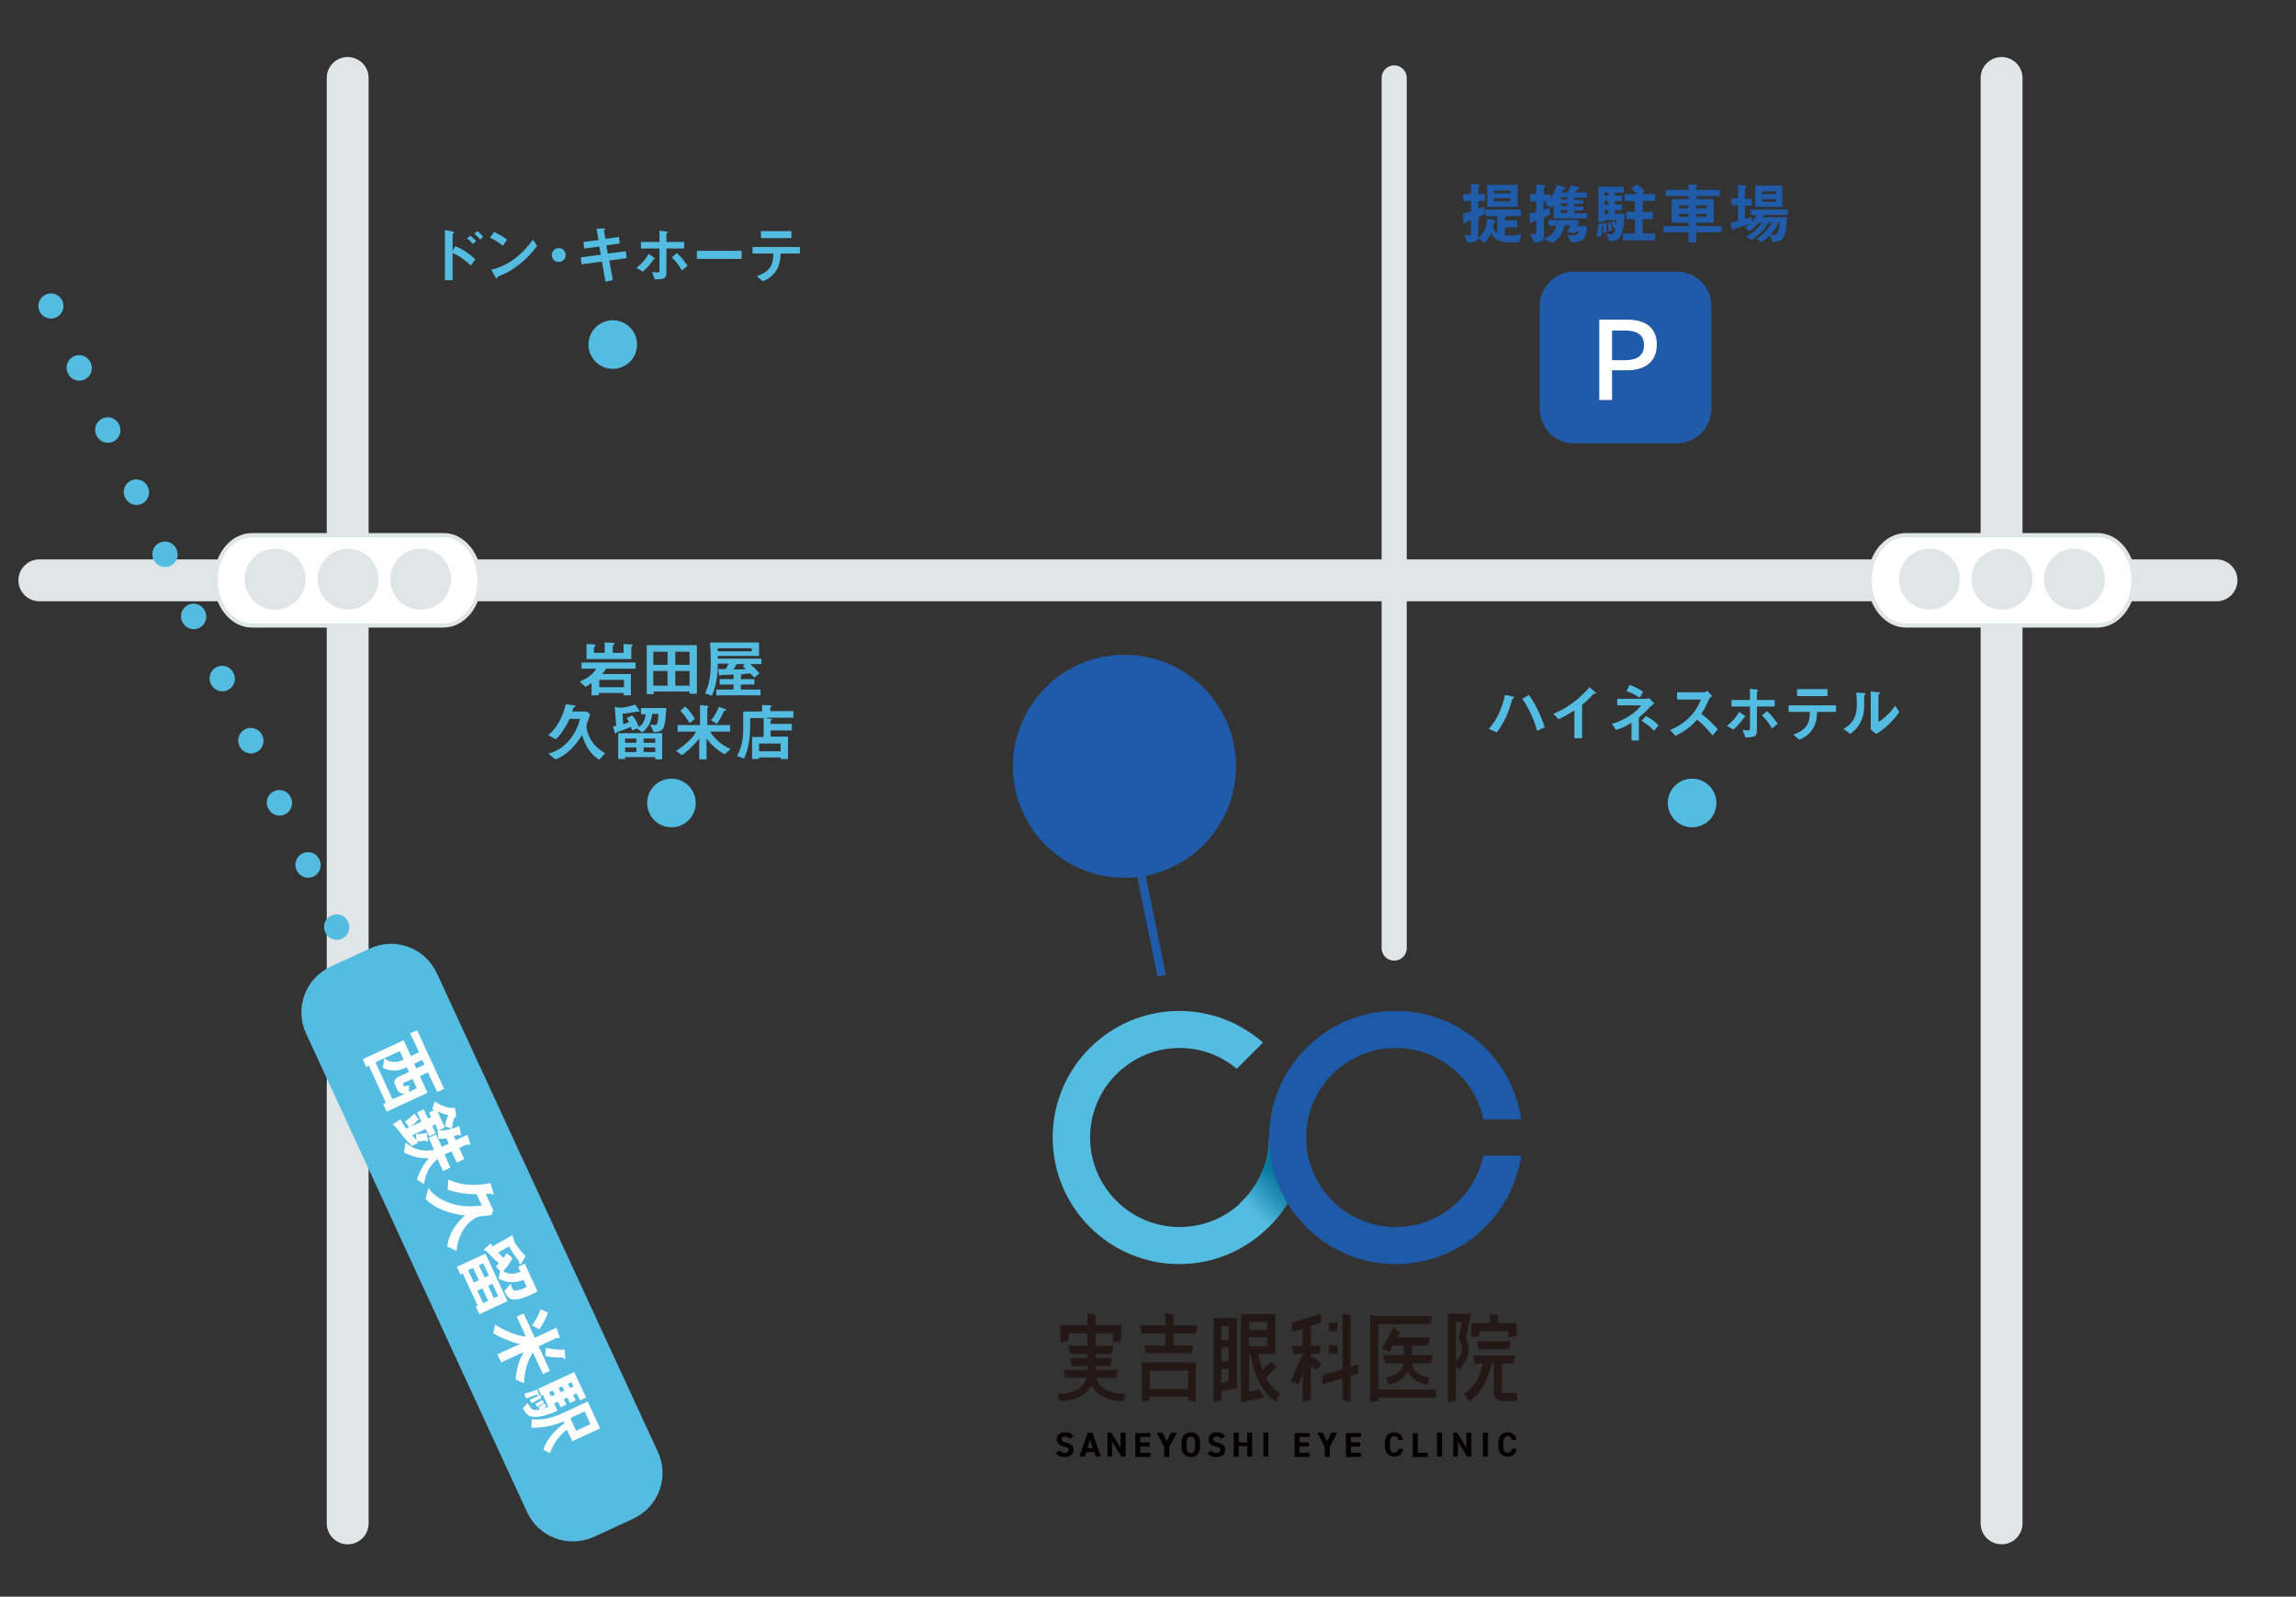 <?xml version="1.0" encoding="utf-8"?>
<!-- Generator: Adobe Illustrator 26.0.0, SVG Export Plug-In . SVG Version: 6.00 Build 0)  -->
<svg version="1.1" xmlns="http://www.w3.org/2000/svg" xmlns:xlink="http://www.w3.org/1999/xlink" x="0px" y="0px"
	 viewBox="0 0 595 413.8" style="enable-background:new 0 0 595 413.8;" xml:space="preserve">
<rect x="0" y="0" width="595" height="413.8" fill="#333333" stroke="none"/>
<style type="text/css">
	.st0{fill:none;stroke:#E0E6E8;stroke-width:10.85;stroke-linecap:round;stroke-miterlimit:10;}
	.st1{fill:none;stroke:#E0E6E8;stroke-width:6.51;stroke-linecap:round;stroke-miterlimit:10;}
	.st2{fill:#FFFFFF;stroke:#E0E6E8;stroke-width:1.085;stroke-miterlimit:10;}
	.st3{fill:#E0E6E8;}
	.st4{fill:none;stroke:#54BCE1;stroke-width:6.51;stroke-linecap:round;stroke-miterlimit:10;}
	.st5{fill:none;stroke:#54BCE1;stroke-width:6.51;stroke-linecap:round;stroke-miterlimit:10;stroke-dasharray:0.11,17.616;}
	.st6{fill:#54BCE1;}
	.st7{fill:#FFFFFF;}
	.st8{fill:#205BA9;}
	.st9{fill:#FFFFFF;stroke:#205BA9;stroke-width:1.085;stroke-miterlimit:10;}
	.st10{fill:#040000;}
	.st11{fill:#53BCE0;}
	.st12{fill:url(#SVGID_1_);}
	.st13{fill:#1E5AA8;}
	.st14{fill:#231815;}
	.st15{display:none;fill:#231815;}
</style>
<g id="レイヤー_3">
	<g>
		<line class="st0" x1="10.2" y1="150.4" x2="574.4" y2="150.4"/>
		<line class="st0" x1="518.7" y1="20.2" x2="518.7" y2="394.8"/>
		<line class="st0" x1="90.1" y1="20.2" x2="90.1" y2="394.8"/>
		<line class="st1" x1="361.3" y1="20.2" x2="361.3" y2="245.7"/>
		<g>
			<path class="st2" d="M552.9,150.4c0,6.5-4.2,11.7-9.4,11.7h-49.6c-5.2,0-9.4-5.3-9.4-11.7l0,0c0-6.5,4.2-11.7,9.4-11.7h49.6
				C548.7,138.6,552.9,143.9,552.9,150.4L552.9,150.4z"/>
			<circle class="st3" cx="500" cy="150.1" r="7.9"/>
			<circle class="st3" cx="518.8" cy="150.1" r="7.9"/>
			<circle class="st3" cx="537.6" cy="150.1" r="7.9"/>
		</g>
		<g>
			<path class="st2" d="M124.3,150.4c0,6.5-4.2,11.7-9.4,11.7H65.3c-5.2,0-9.4-5.3-9.4-11.7l0,0c0-6.5,4.2-11.7,9.4-11.7h49.6
				C120,138.6,124.3,143.9,124.3,150.4L124.3,150.4z"/>
			<circle class="st3" cx="71.3" cy="150.1" r="7.9"/>
			<circle class="st3" cx="90.2" cy="150.1" r="7.9"/>
			<circle class="st3" cx="109" cy="150.1" r="7.9"/>
		</g>
		<g>
			<g>
				<line class="st4" x1="13.2" y1="79.3" x2="13.2" y2="79.3"/>
				<line class="st5" x1="20.5" y1="95.3" x2="150.3" y2="377.2"/>
				<line class="st4" x1="154" y1="385.2" x2="154" y2="385.2"/>
			</g>
		</g>
		<path class="st6" d="M136.6,391.9L79.3,267.8c-3-6.5-0.2-14.2,6.4-17.3l10.2-4.7c6.5-3,14.2-0.2,17.3,6.4l57.3,124.1
			c3,6.5,0.2,14.2-6.4,17.3l-10.2,4.7C147.3,401.3,139.6,398.4,136.6,391.9z"/>
		<g>
			<path class="st7" d="M110.9,277.9l-2.1,1l2,4.3l-10.6,4.9l-0.9-2l0.7-0.3l-4.4-9.6l-0.7,0.3l-0.9-2l10.6-4.9l1.9,4.1l2.1-1
				l-2.3-4.9l1.8-0.8l7,15.2l-1.8,0.8L110.9,277.9z M105.1,283.4c-1.1,0.2-1.9-0.4-2.1-0.9l-0.7-1.5c-0.4-1,0.3-1.6,0.9-1.9l2.8-1.3
				l-0.6-1.2c-0.9,0.4-2,0.9-3.5,0.8c-1.2,0-2-0.3-2.7-0.7l0.4-2.4c0.6,0.4,1.2,0.8,2.2,0.9c1.2,0.1,2-0.2,2.8-0.6l-1-2.2l-6.3,2.9
				l4.4,9.6L105.1,283.4z M108,282l-1.1-2.4l-2.2,1c-0.2,0.1-0.3,0.3-0.2,0.6c0.2,0.4,0.4,0.4,1.5,0.1L106,283L108,282z M110,275.9
				l-0.6-1.2l-2.1,1l0.6,1.2L110,275.9z"/>
			<path class="st7" d="M110.3,295.6c-0.7,0.1-1.5,0.2-2.3,0.2c0.1,0.1,0.2,0.2,0.4,0.4l-1.7,0.8c-1.8-1.9-2.9-3.3-4.3-5.1
				c-0.1-0.1-0.1-0.1-0.2-0.1c-0.2-0.1-0.2-0.1-0.3-0.2c-0.1-0.2,0.2-0.4,0.3-0.5l1.6-1c0.4,0.9,1.1,1.9,1.5,2.4l3.9-1.8l-1.1-2.4
				l1.7-0.8l1.1,2.4l0.8-0.4l-0.5-1.2l1.3-0.6c-0.2-0.1-0.2-0.1-0.5-0.3l0.7-2c0.6,0.5,1.2,0.9,2.4,1.3c1.4,0.5,2.1,0.5,2.8,0.4
				l0.3,2.1c0,0.2,0,0.3-0.2,0.4c-0.1,0-0.2,0-0.2,0c-0.4,0.8-0.6,2-0.7,2.9l-1.8-0.6c0.2-1.2,0.5-2.2,0.9-2.9
				c-1.4-0.3-2-0.6-2.8-0.9l1.9,4.1l-1.8,0.8l-0.7-1.6l-0.8,0.4l0.9,1.9l-1.7,0.8l-0.9-1.9l-3.5,1.6c0.4,0.5,0.7,0.8,1.1,1.3
				l-0.1-1.6c0.8,0,1.6,0,2.8-0.3l0.3,1.8c0.1,0.3-0.1,0.4-0.1,0.4C110.6,295.9,110.5,295.8,110.3,295.6z M108,305.7
				c0.7-2,1.7-3.9,3.1-5.5c-1.5,0-3.5-0.1-6.4-1.5l0.4-2.6c2.2,2,4.9,2.4,7.4,1.9l-1.4-3.1l1.9-0.9l1.5,3.2c0.8-0.3,1-0.4,1.8-0.8
				l-0.6-1.4c-0.5,0.1-1.3,0.2-2.1,0.1l-0.2-2.2c1.2,0.1,2.7,0.2,5.6-1.1l0.4,1.9c0,0.1,0.1,0.5-0.1,0.6c-0.1,0-0.1,0-0.3-0.1
				c0,0-0.2-0.1-0.3-0.1c-0.6,0.2-0.9,0.3-1.1,0.4l0.5,1c0.8-0.4,2-0.9,3-1.4l0.7,2c0,0.1,0.1,0.5,0,0.6c-0.1,0-0.1,0-0.4-0.1
				c-0.2,0-0.2,0-0.6,0.1c-0.1,0-1.6,0.7-1.8,0.8l1.3,2.9l-1.9,0.9l-1.4-2.9c-0.4,0.2-1.5,0.6-1.8,0.8l1.5,3.4l-1.9,0.9l-1.4-3.1
				c-1.7,1.3-3.1,3.3-3.5,6.5L108,305.7z M104.9,290.7c0.7-0.5,1.5-1.1,2.5-2.1l1.1,1.5c-0.8,0.8-1.5,1.5-2.4,2.1L104.9,290.7z"/>
			<path class="st7" d="M115.9,323c0.1-0.7,0.3-2.2,1.4-4.2c1.2-2,2.5-3.2,3.2-3.8c-3.5-0.4-7.7-1.6-10.2-4.3l0.7-2.8
				c0.6,0.8,2.2,2.8,5.9,4c3.7,1.2,6.9,0.6,8,0.5l-1.4-2.9c-0.7,0-2.1,0-3.9-0.3c-2.1-0.3-3-0.7-3.6-0.9l0.2-2.6
				c3.4,1.6,7.2,1.7,10.9,0.9l0.7,2.4c0.1,0.4,0.1,0.5,0,0.6c-0.1,0-0.2,0-0.2,0c-0.1,0-0.3-0.3-0.4-0.3c0,0-1,0.1-1.3,0.2l1.9,4.1
				l-0.4,1.3c-0.6,0.1-1.5,0.2-2.8,0.3c-0.6,0.1-0.6,0.1-1.1,0.3c-1.7,0.8-4.7,3.4-5.2,8.7L115.9,323z"/>
			<path class="st7" d="M123.3,338.6l0.5-0.2l-3.9-8.4l-0.6,0.3l-0.9-2l7.4-3.4l5.7,12.3l-7.3,3.4L123.3,338.6z M124.1,331.8
				l-1.5-3.2l-1.3,0.6l1.5,3.2L124.1,331.8z M126.5,337.1l-1.5-3.2l-1.3,0.6l1.5,3.2L126.5,337.1z M126.7,330.6l-1.5-3.2l-1.1,0.5
				l1.5,3.2L126.7,330.6z M133,336.8c-1.3-0.1-2-1.6-2.3-2.2l1.6-1.9c0.2,0.6,0.4,1.1,0.5,1.2c0.2,0.5,0.5,0.7,1.3,0.5
				c0.9-0.1,1.9-0.6,2.4-0.9l-0.8-1.8c-3.5,1.3-5.7,0.1-6.5-0.4l0.4-1.9l-1.1-1.2c0.2-0.2,0.4-0.3,0.8-0.8c-0.4-0.3-1.9-1.7-3.2-3.1
				c-0.2-0.2-0.2-0.2-0.4-0.2c-0.2,0-0.3-0.1-0.3-0.1c0-0.1,0-0.2,0.2-0.4l1.5-1.3c0.2,0.2,0.3,0.3,0.6,0.7l5.1-2.9l0.5,1.6
				c0.2,0.7,1.4,2.3,2.9,3.8l-1,1.8c0,0-0.1,0.2-0.3,0.3c-0.1,0-0.2,0-0.3-0.1c0-0.1-0.1-0.5-0.1-0.6c0-0.1-0.7-1-0.8-1.1
				c-1.1-1.5-1.5-2.3-1.8-2.8l-2.8,1.6c0.4,0.5,0.9,0.9,1.4,1.4c0.2-0.3,0.5-0.7,0.8-1.2l1.5,1.2c-0.7,1.5-1.4,2.4-2.4,3.4
				c1.3,1,3,0.8,4.5,0.2l-0.6-1.3l1.7-0.8l3.3,7.2C137.8,335.5,134.9,336.9,133,336.8z M129.1,335.9l-1.5-3.2l-1.1,0.5l1.5,3.2
				L129.1,335.9z"/>
			<path class="st7" d="M133.6,357.5c0.4-4,1.6-6.1,2.1-7.1l-5.8,2.7l-1-2.1l5.9-2.7c-1.1-0.2-1.9-0.4-4-1.3c-1.7-0.7-2.3-1.1-3-1.5
				l0.5-2.2c1,0.6,2.1,1.3,4.3,2.2c2,0.7,2.7,0.8,3.7,0.9l-2.4-5.2l1.8-0.8l2.9,6.3l5.6-2.6l0.7,2c0,0.1,0.2,0.6,0,0.7
				c-0.1,0-0.1,0-0.2,0c-0.2-0.1-0.3-0.1-0.4-0.1l-4.7,2.2l2.9,6.4l-1.8,0.8l-2.6-5.6c-1.3,2.1-2.2,4.5-2.3,8L133.6,357.5z
				 M137.9,343.5c0.9-1.3,1.8-2.9,2.2-4.2l1.9,0.9c-0.6,1.7-1.6,3.4-2.2,4.3L137.9,343.5z M146,352c-0.1-0.2-0.1-0.2-0.2-0.2
				c-1.6,0.1-3.2-0.1-4.5-0.4l0.2-2.1c1.9,0.5,3.8,0.5,4.8,0.5l0.2,1.9c0,0.2,0,0.5-0.2,0.5C146.2,352.2,146.1,352.1,146,352z"/>
			<path class="st7" d="M149.4,361.1l-0.9,0.4l0.7,1.4l-1.5,0.7l-0.7-1.4l-0.9,0.4l0.7,1.4l-1.5,0.7l-0.7-1.4l-1,0.4l0.9,1.9
				c-4.5,2-6.4,1.7-7.2,1.4c-0.5-0.2-1.1-0.7-1.8-2l1.2-1.4c1,1.8,1.5,2.1,3.2,1.7l-0.4-0.5c0.6-0.4,1-0.7,1.5-1.1l0.6,0.6
				c-0.3,0.4-0.6,0.6-1,0.8c0.5-0.2,1-0.3,1.5-0.5l-1.4-3.1l-0.4,0.2l-0.8-1.8l9.3-4.3l3.1,6.6l-1.6,0.7L149.4,361.1z M139.1,361.4
				c-0.9,0.4-1.8,0.7-2.8,1l-0.4-1.2c1.2-0.3,2.1-0.6,3.3-1.1l0.4,1.1c0.1,0.3,0.1,0.4,0,0.5C139.4,361.7,139.3,361.6,139.1,361.4z
				 M137.7,363.6l-0.4-0.9c0.4-0.1,0.7-0.2,1.5-0.6c0.5-0.2,0.8-0.4,1.1-0.6l0.4,0.8c-0.3,0.2-0.6,0.3-1.2,0.6
				C138.5,363.4,138.1,363.5,137.7,363.6z M140.8,375.7c0.9-2.7,3-5.2,5.5-6.8l-0.3-0.5c-1.9,0.8-4.8,1.7-8.3,1.6l0.1-2.2
				c1.8,0.2,4.2,0.2,8.1-1.6l6.4-3l3.2,7l-7.2,3.3l-1.4-3c-2.5,2-3.6,4.1-4.4,6.1L140.8,375.7z M138.7,363.8c0.7-0.3,1.3-0.6,1.8-1
				l0.5,0.7c-0.5,0.4-1.1,0.8-1.8,1.1L138.7,363.8z M143.8,361.5l-0.5-1.1l-1,0.4l0.5,1.1L143.8,361.5z M146.2,360.4l-0.5-1.1
				l-0.9,0.4l0.5,1.1L146.2,360.4z M148.6,359.3l-0.5-1.1l-0.9,0.4l0.5,1.1L148.6,359.3z M153,369.1l-1.5-3.3l-3.7,1.7l1.5,3.3
				L153,369.1z"/>
		</g>
	</g>
</g>
<g id="レイヤー_2">
	<circle class="st8" cx="291.4" cy="198.6" r="28.9"/>
	<circle class="st6" cx="158.8" cy="89.3" r="6.3"/>
	<g>
		<g>
			<path class="st6" d="M122,68.8c-1.4-1.3-2.9-2.5-4.7-3.2v7h-2V59.6l2,0.4c0,0,0.4,0.1,0.4,0.3c0,0.1-0.4,0.4-0.4,0.4v4.2l0.7-1.1
				c2.2,0.9,3.9,2.2,5.2,3.4L122,68.8z M122.5,63.2c-0.5-0.6-0.9-1.1-1.5-1.4l0.9-0.7c0.5,0.4,1,0.8,1.5,1.4L122.5,63.2z
				 M124.4,62.1c-0.4-0.6-0.9-1.1-1.5-1.5l0.8-0.7c0.6,0.4,1.1,0.9,1.5,1.5L124.4,62.1z"/>
			<path class="st6" d="M130.3,63.7c-0.9-0.8-2-1.5-3.3-2.1l1-1.5c1.1,0.5,2.4,1.2,3.4,2L130.3,63.7z M135.1,68.1
				c-2.6,2.1-4.1,2.8-6.1,3.6c-0.1,0.2-0.1,0.5-0.2,0.5c-0.1,0-0.2-0.1-0.4-0.3l-1.1-2c1.3-0.3,3.4-0.9,6-2.8c2.5-1.9,4.1-4,4.8-5
				l1.1,1.6C138.5,64.6,137.3,66.3,135.1,68.1z"/>
			<path class="st6" d="M144.8,67.9c-1,0-1.8-0.8-1.8-1.8c0-1,0.8-1.8,1.8-1.8s1.8,0.8,1.8,1.8C146.6,67.1,145.8,67.9,144.8,67.9z"
				/>
			<path class="st6" d="M157.9,67.5l0.9,5.1l-1.9,0.4l-0.9-5.2l-5.3,0.7l-0.2-1.8l5.2-0.7l-0.4-2.1l-3.9,0.5l-0.2-1.7l3.9-0.5
				l-0.5-2.9l1.7-0.1c0.4,0,0.5,0,0.5,0.2c0,0.1-0.3,0.4-0.3,0.4l0.4,2.1l3.5-0.5l0.2,1.7l-3.5,0.5l0.4,2.1l4.7-0.6l0.2,1.8
				L157.9,67.5z"/>
			<path class="st6" d="M169.4,67.2c-0.7,1.1-1.7,2.2-2.8,3.2l-1.7-1c1.3-0.9,2.4-2.2,3.2-3.6l1.3,0.9c0,0,0.3,0.2,0.3,0.3
				C169.8,67.1,169.6,67.1,169.4,67.2z M172.7,64.4v6.2c0,1.5-0.5,1.8-3,1.8l-0.7-1.9c0.3,0,0.8,0.1,1.3,0.1c0.5,0,0.6-0.1,0.6-0.5
				v-5.7h-4.8v-1.7h4.8v-2.9l1.7,0.2c0.1,0,0.4,0,0.4,0.2c0,0.1,0,0.1-0.1,0.2c-0.1,0.1-0.2,0.1-0.2,0.2v2.1h4.6v1.7H172.7z
				 M176.7,70.1c-0.7-1.3-1.5-2.3-2.6-3.4l1.3-1.1c1.3,1.1,2.3,2.6,2.8,3.3L176.7,70.1z"/>
			<path class="st6" d="M180.6,67.1v-2.1h11.6v2.1H180.6z"/>
			<path class="st6" d="M202.3,65.7c0,0.9-0.1,2.6-1,4.2c-1.1,1.9-2.7,2.6-3.6,3l-1.6-1.3c3.3-1.2,4.3-2.7,4.3-5.9H195v-1.7h12.3
				v1.7H202.3z M197.2,61.7v-1.8h7.9v1.8H197.2z"/>
		</g>
	</g>
	<g>
		<g>
			<path class="st8" d="M383.1,52.1v2c0.5-0.2,1.2-0.5,1.6-0.6v2c-0.4,0.2-0.6,0.3-1.6,0.7v5.4c0,1.2-2.3,1.3-2.9,1.3l-0.7-2
				c0.2,0,1.4,0,1.5,0c0.1,0,0.2-0.1,0.2-0.5V57c-0.3,0.1-0.6,0.3-0.7,0.3c-0.5,0.2-0.6,0.2-0.7,0.3c-0.2,0.3-0.2,0.3-0.3,0.3
				c-0.2,0-0.2-0.1-0.3-0.5l-0.1-2c0.3-0.1,0.9-0.2,2.1-0.6v-2.7h-2.1v-1.8h2.1v-2.6l1.6,0.1c0.7,0,0.7,0.1,0.7,0.2
				c0,0.1-0.1,0.2-0.2,0.3c-0.1,0.1-0.2,0.2-0.2,0.2v1.8h1.7v1.8H383.1z M393.6,62.8H391c-2,0-2.9-0.5-3.6-1.1
				c-0.4-0.3-0.6-0.6-1-1.3c-0.7,1.5-1.2,2-1.7,2.5l-1.6-1.2c1.4-1.2,2.2-2.4,2.2-5L387,57c0.5,0,0.5,0.2,0.5,0.3
				c0,0.1-0.1,0.2-0.2,0.3c-0.2,0.2-0.2,0.2-0.2,0.3c0,0.1-0.1,1-0.2,1.1c0.3,0.7,0.6,1,1.1,1.4V56h-3.1v-1.7h9.2V56H390v1.1h3.2
				v1.8H390v2.1c1.5,0.1,3.5-0.1,4.3-0.2L393.6,62.8z M385.4,53.6v-5.7h7.9v5.7H385.4z M391.4,49.4h-4.2v0.7h4.2V49.4z M391.4,51.4
				h-4.2v0.8h4.2V51.4z"/>
			<path class="st8" d="M402.6,56.4v-3.3c-0.1,0.1-0.3,0.5-0.6,0.7l-1.7-0.9c0.3-0.2,0.4-0.3,0.7-0.6h-1v2.1
				c0.5-0.2,1.2-0.4,1.6-0.5l0.1,1.7c-0.3,0.2-0.5,0.2-1.6,0.7v4.6c0,1.5-0.4,1.9-2.5,1.9l-1.1-2.2c0.6,0.1,0.8,0.1,1.1,0.1
				c0.4,0,0.5-0.1,0.5-0.5v-3.1c-0.9,0.4-1,0.4-1.1,0.5c-0.2,0.2-0.2,0.3-0.3,0.3c-0.2,0-0.2-0.3-0.2-0.4l-0.2-2.1
				c0.8-0.2,1-0.3,1.8-0.5v-2.7h-1.6v-1.9h1.6v-2.5l2,0.2c0.3,0,0.4,0.1,0.4,0.2c0,0.1-0.1,0.2-0.2,0.3c-0.2,0.1-0.2,0.2-0.2,0.3
				v1.6h1.7v1c0.7-1,1.1-1.8,1.7-3.5l1.9,0.6c0.1,0,0.3,0.1,0.3,0.3c0,0.1-0.1,0.2-0.2,0.2c-0.3,0.1-0.4,0.1-0.5,0.2
				c0,0-0.3,0.6-0.3,0.7h1.4c0.6-0.9,0.8-1.5,1-1.9l2,0.5c0.1,0,0.3,0.1,0.3,0.2c0,0.2-0.1,0.2-0.3,0.2c-0.1,0-0.2,0-0.3,0.1
				c-0.1,0.2-0.3,0.5-0.6,0.9h3v1.3H408v0.6h2.3v1H408v0.7h2.3v1H408v0.8h3.3v1.3H402.6z M407.2,62.8l-1.1-2
				c0.5,0.1,0.9,0.2,1.5,0.2c1.4,0,1.5-0.7,1.5-1h-0.7l-0.2,0.4l-2-0.2l0.7-1.8h-1.5c-0.3,2.4-1.8,3.8-3.2,4.6l-2.1-1.1
				c1.9-0.8,2.9-1.7,3.2-3.4h-2v-1.5h7.4l0.5,0.5l-0.4,1.1h2.4C411.2,62.6,409.8,62.7,407.2,62.8z M406.2,51.1h-1.7v0.6h1.7V51.1z
				 M406.2,52.7h-1.7v0.7h1.7V52.7z M406.2,54.4h-1.7v0.8h1.7V54.4z"/>
			<path class="st8" d="M415.2,58.4c0,1,0,1.9-0.2,2.8l-1.3,0.1c0.3-1,0.5-2.3,0.5-3.4L415,58c0.2,0,0.4,0,0.4,0.2
				C415.4,58.3,415.3,58.3,415.2,58.4z M420.3,60.3c-0.6,2-1.4,2.1-3.2,2.2l-0.8-1.9c0.3,0.1,0.6,0.1,1.1,0.1c0.7,0,1-0.3,1.3-1.7
				l-0.6,0.1c-0.1-0.6-0.3-1.1-0.5-1.6l0.8-0.2c0.2,0.4,0.3,0.7,0.4,1.2c0.1-0.3,0.1-0.8,0.1-1.5h-3.1v0.5h-1.6v-9.1h6.6v1.5h-2.3
				v0.8h1.8v1.4h-1.8V53h1.8v1.4h-1.8v1h2.5C421,57.5,420.7,59.1,420.3,60.3z M415.5,60.5c0-0.5,0.1-1.6-0.1-2.6l0.8-0.1
				c0.2,0.9,0.2,2.1,0.2,2.4L415.5,60.5z M416.8,49.9h-1v0.8h1V49.9z M416.8,52.1h-1V53h1V52.1z M416.8,54.4h-1v1h1V54.4z M416.9,60
				c0-0.3-0.1-1.4-0.4-2.2l0.8-0.1c0.3,0.6,0.4,1.4,0.4,2L416.9,60z M420.6,62.3v-1.8h3.1v-3.7h-2.2v-1.9h2.2v-2.8H421v-1.8h3.3
				c-0.4-0.4-1-1-1.7-1.4l1.6-1.1c0.8,0.5,1.6,1.2,2,1.9l-0.7,0.6h3.4v1.8h-3.2v2.8h2.6v1.9h-2.6v3.7h3.2v1.8H420.6z"/>
			<path class="st8" d="M439.6,60.2v2.6h-2v-2.6h-6.5v-1.6h6.5v-0.9h-4.4v-6.1h4.4v-0.8h-5.9v-1.6h5.9v-1.4l2.1,0.1
				c0.1,0,0.2,0.1,0.2,0.2s-0.1,0.1-0.1,0.2c-0.1,0.1-0.2,0.2-0.2,0.2v0.7h6.1v1.6h-6.1v0.8h4.5v6.1h-4.5v0.9h6.5v1.6H439.6z
				 M437.6,53.2h-2.5V54h2.5V53.2z M437.6,55.4h-2.5v0.8h2.5V55.4z M442.2,53.2h-2.6V54h2.6V53.2z M442.2,55.4h-2.6v0.8h2.6V55.4z"
				/>
			<path class="st8" d="M457.1,55.7c-0.1,0.2-0.2,0.5-0.3,0.6h6.3c0,1.8-0.3,4.3-1,5.3c-0.5,0.8-1.4,1.1-2.8,1.1l-0.7-1.7
				c-0.5,0.5-1.1,1.1-2.1,1.8l-1.3-0.9c1.9-1.1,3.3-3,4-4.2h-0.9c-0.2,0.4-0.8,1.4-1.7,2.3c-0.8,0.8-1.8,1.5-2.7,2.2l-1.4-1
				c2.3-1,3.8-2.9,4.1-3.5h-0.8c-0.9,1-1.6,1.6-2.3,2.2l-1.4-0.9c0.5-0.3,0.9-0.6,1.5-1.1c-1.2,0.5-3.1,1.1-3.6,1.2
				c-0.6,0.2-0.7,0.2-0.8,0.3c-0.2,0.2-0.2,0.3-0.3,0.3c0,0-0.1,0-0.1-0.1l-0.3-1.9c0.6-0.1,1.3-0.3,1.9-0.5v-4h-1.7v-1.8h1.7v-3.5
				l2,0.2c0.1,0,0.2,0.1,0.2,0.2s-0.1,0.2-0.2,0.3c-0.1,0.1-0.2,0.1-0.2,0.3v2.6h1.8v1.8h-1.8v3.5c0.6-0.2,1.2-0.3,1.8-0.6v1.4
				c0.6-0.7,0.9-1.1,1.3-1.9h-1.6v-1.4h9.6v1.4H457.1z M454.9,53.6v-5.5h7v5.5H454.9z M460.3,49.6h-3.7v0.7h3.7V49.6z M460.3,51.6
				h-3.7v0.7h3.7V51.6z M460.8,57.8c-0.3,0.7-0.7,1.6-2,3c0.5,0.1,0.9,0.1,0.9,0.1c0.5,0,0.7-0.1,0.9-0.5c0.4-0.8,0.5-1.7,0.6-2.7
				H460.8z"/>
		</g>
	</g>
	<circle class="st6" cx="174" cy="208.1" r="6.3"/>
	<g>
		<g>
			<path class="st6" d="M157,173.4c-0.3,0.5-0.5,0.8-1,1.3h7.5v5.5h-1.9v-0.6h-6.4v0.6h-1.9v-3.2c-0.7,0.5-1.1,0.8-1.6,1l-1.5-1.4
				c1.7-0.6,3.4-1.7,4.3-3.3h-3.8v-1.6h14v1.6H157z M163.8,167.5c-0.2,0.2-0.2,0.3-0.2,0.3v3H152v-3.9l1.9,0.1
				c0.2,0,0.4,0.1,0.4,0.3c0,0,0,0.1-0.2,0.3c0,0-0.2,0.2-0.2,0.2v1.4h2.8v-2.7l2.1,0.1c0.1,0,0.4,0,0.4,0.2c0,0.1-0.1,0.2-0.2,0.3
				c-0.2,0.2-0.2,0.2-0.2,0.3v1.8h2.8v-2.3l1.7,0.1c0.3,0,0.6,0,0.6,0.2C164,167.3,163.9,167.4,163.8,167.5z M161.7,176.2h-6.4v1.9
				h6.4V176.2z"/>
			<path class="st6" d="M178.7,179.8v-0.6h-9.3v0.7h-1.8v-12.7h13v12.6H178.7z M173,168.9h-3.7v3.4h3.7V168.9z M173,173.9h-3.7v3.8
				h3.7V173.9z M178.7,168.9H175v3.4h3.7V168.9z M178.7,173.9H175v3.8h3.7V173.9z"/>
			<path class="st6" d="M194.4,172.1c0.8,0.7,1.7,1.5,2.4,2.4l-1.3,1.1c-0.2-0.2-0.5-0.5-1.1-1.1c-0.9,0.1-1.9,0.2-2.6,0.3
				c0.2,0,0.4,0.1,0.4,0.2c0,0.1-0.1,0.2-0.2,0.2v0.8h3.5v1.4h-3.5v1.3h5.1v1.5h-11.5v-1.5h4.5v-1.3h-3.6V176h3.6v-1.2
				c-1,0.1-2.3,0.1-2.4,0.1c-0.1,0-0.5,0-0.7,0c0,0-0.3,0.2-0.4,0.2c-0.2,0-0.3-0.2-0.3-0.3l-0.2-1.4c0.6,0,1.2,0,1.9,0
				c0.2-0.2,0.5-0.8,0.8-1.4H186c0,1.1,0,2-0.2,3.4c-0.3,2.1-0.7,3.5-1.3,4.9l-1.8-0.6c1.2-2.4,1.5-5.2,1.5-7.8
				c0-1.6-0.1-3.9-0.2-5.4h12.7v3.5H186v0.7h11.3v1.4H194.4z M194.8,168H186v0.8h8.8V168z M192.5,172.7l0.5-0.6h-2.1
				c-0.3,0.5-0.6,1.1-0.8,1.4c2,0,2.5-0.1,3.2-0.1C193,173.1,193,173.1,192.5,172.7z"/>
			<path class="st6" d="M155.3,196.9c-0.5-0.3-1.6-1-2.7-2.6s-1.5-3.1-1.8-3.8c-1.5,2.5-3.9,5.3-6.9,6.3l-1.8-1.5
				c0.8-0.2,2.9-0.7,5.1-3.1c2.2-2.4,2.9-5,3.1-5.9h-2.7c-0.2,0.5-0.7,1.5-1.6,2.9c-1,1.5-1.6,2.1-2,2.4l-1.9-1.1
				c2.4-2,3.8-4.9,4.5-8l2.1,0.3c0.4,0,0.4,0.1,0.4,0.2c0,0.1,0,0.1-0.1,0.2c0,0-0.3,0.1-0.4,0.2c0,0-0.3,0.8-0.3,1h3.8l0.8,0.7
				c-0.1,0.5-0.3,1.2-0.7,2.2c-0.2,0.5-0.2,0.5-0.2,0.9c0,1.6,1,4.8,4.8,7L155.3,196.9z"/>
			<path class="st6" d="M171.9,188.7c-0.5,1-1.9,1-2.5,1l-0.9-1.9c0.6,0.1,1,0.1,1.1,0.1c0.5,0,0.7-0.1,0.8-0.8
				c0.2-0.7,0.2-1.7,0.2-2.1H169c-0.3,3.1-2,4.4-2.6,4.8l-1.3-1l-1.3,0.5c-0.1-0.2-0.1-0.4-0.3-0.9c-0.4,0.2-2,0.8-3.5,1.3
				c-0.2,0.1-0.2,0.1-0.3,0.2c-0.1,0.2-0.1,0.2-0.2,0.2c-0.1,0-0.2-0.1-0.2-0.2l-0.4-1.6c0.2-0.1,0.3-0.1,0.8-0.2l-0.4-4.9l1.4,0.2
				c0.7,0.1,2.3-0.3,3.9-0.8l1,1.4c0,0,0.1,0.2,0.1,0.3c0,0.1-0.1,0.2-0.1,0.2c-0.1,0-0.4-0.1-0.5-0.1c-0.1,0-1,0.2-1.1,0.2
				c-1.5,0.3-2.3,0.3-2.7,0.4l0.2,2.7c0.5-0.2,1-0.3,1.5-0.6c-0.1-0.2-0.3-0.6-0.6-1l1.4-0.7c0.9,1,1.4,1.9,1.7,3
				c1.2-0.6,1.7-2,1.8-3.3h-1.2v-1.6h6.6C172.5,184.6,172.6,187.3,171.9,188.7z M169.8,196.7v-0.5H162v0.5h-1.8V190h11.4v6.8H169.8z
				 M164.9,191.4H162v1.1h2.9V191.4z M164.9,193.7H162v1.2h2.9V193.7z M169.8,191.4h-3v1.1h3V191.4z M169.8,193.7h-3v1.2h3V193.7z"
				/>
			<path class="st6" d="M187.8,195.5c-2.9-1.7-4.1-3.3-4.7-4.1v5.4h-1.9v-5.4c-0.6,0.7-1,1.3-2.4,2.6c-1.1,1-1.6,1.4-2.1,1.7
				l-1.5-1.1c0.8-0.5,1.7-1.1,3.2-2.5c1.3-1.2,1.6-1.8,2-2.5h-4.8v-1.7h5.8v-5.2l1.7,0.2c0.1,0,0.5,0,0.5,0.3c0,0.1,0,0.1-0.1,0.1
				c-0.1,0.1-0.2,0.2-0.2,0.3v4.3h5.9v1.7h-5.2c1.1,1.7,2.6,3.3,5.3,4.5L187.8,195.5z M178.7,187.4c-0.7-1.2-1.6-2.4-2.4-3.2
				l1.3-1.1c1.1,1,2,2.4,2.5,3.2L178.7,187.4z M187.9,184.2c-0.1,0-0.2,0-0.3,0.1c-0.5,1.2-1.2,2.4-1.8,3.3l-1.5-0.9
				c1-1.3,1.7-2.7,2-3.5l1.5,0.5c0.1,0,0.4,0.1,0.4,0.3C188.2,184.1,188,184.1,187.9,184.2z"/>
			<path class="st6" d="M198.6,186.1l1,0.2c0.2,0,0.5,0.1,0.5,0.2c0,0.1-0.1,0.2-0.4,0.3v0.8h5.5v1.7h-5.5v1.6h4.5v5.8h-1.9v-0.4
				h-5.6v0.4h-1.8V191h3v-4.9h-3.5v2.6c0,1.8-0.2,2.9-0.5,4.7c-0.3,1.3-0.7,2.4-1.1,3.2l-1.8-0.7c0.6-1.1,1.6-3,1.6-6.9v-4.6h4.9
				v-1.7l2.1,0.1c0.2,0,0.4,0.1,0.4,0.2c0,0.1-0.1,0.2-0.2,0.2s-0.2,0.1-0.2,0.2v0.9h6v1.7H198.6z M202.3,192.7h-5.6v2h5.6V192.7z"
				/>
		</g>
	</g>
	<circle class="st6" cx="438.5" cy="208.1" r="6.3"/>
	<g>
		<g>
			<path class="st6" d="M392.2,181c0,0-0.3,0.2-0.3,0.2c-0.1,0.1-0.3,1.2-0.4,1.4c-1.1,3.7-2.6,5.8-3.6,7.2l-2.1-0.9
				c2.1-2.2,3.6-5.7,4.2-8.8l2,0.4c0,0,0.4,0.1,0.4,0.3C392.3,180.9,392.2,181,392.2,181z M398.3,189.4c-0.6-2.7-2.3-6.2-3.8-8.3
				l1.7-1c1.5,2,3.1,5.2,4.1,8.4L398.3,189.4z"/>
			<path class="st6" d="M413.2,179.8c-0.2,0-0.3,0-0.5,0.3c-0.8,0.9-1.7,1.8-2.7,2.5v8.7h-2v-7.2c-1.1,0.7-2.2,1.4-4.1,2.3l-1.4-1.4
				c3.4-1.3,7-4,9.4-6.9l1.4,1.2c0.1,0,0.3,0.3,0.3,0.4C413.6,179.8,413.5,179.8,413.2,179.8z"/>
			<path class="st6" d="M427.6,183.2c-0.7,0.8-1.4,1.5-2.9,2.8v5.9h-1.9v-4.6c-1.3,0.8-2.2,1.3-4,1.9l-1.1-1.6
				c3.6-1,6.5-3.2,7.6-4.8h-6.2v-1.7h7.6c0.2,0,0.4-0.1,0.6-0.2l1.4,1.4C428.1,182.8,427.7,183.1,427.6,183.2z M424.9,180.8
				c-0.9-0.6-1.8-1.1-3.4-1.7l0.8-1.6c1.2,0.4,2.4,1,3.5,1.8L424.9,180.8z M428.6,189.4c-0.9-1.1-1.8-1.7-3.2-2.6l1.1-1.2
				c1.8,0.8,2.6,1.7,3.3,2.4L428.6,189.4z"/>
			<path class="st6" d="M443.8,190.6c-1.5-1.8-2.6-3-4-4.1c-1.3,1.4-2.5,2.7-5.6,4.2l-1.4-1.5c1.1-0.5,3.1-1.3,5.2-3.5
				c1.8-1.9,2.4-3.5,2.8-4.4h-6.2v-1.9h7c0.3,0,0.6-0.2,0.8-0.4l1.3,1.4c-0.3,0.2-0.7,0.5-0.9,1c-0.6,1.3-0.9,2.1-1.9,3.6
				c1.6,1.2,3,2.6,4.3,4L443.8,190.6z"/>
			<path class="st6" d="M452,185.9c-0.7,1.1-1.7,2.2-2.8,3.2l-1.7-1c1.3-0.9,2.4-2.2,3.2-3.6l1.3,0.9c0,0,0.3,0.2,0.3,0.3
				C452.4,185.8,452.2,185.9,452,185.9z M455.3,183.1v6.2c0,1.5-0.5,1.8-3,1.8l-0.7-1.9c0.3,0,0.8,0.1,1.3,0.1
				c0.5,0,0.6-0.1,0.6-0.5v-5.7h-4.8v-1.7h4.8v-2.9l1.7,0.2c0.1,0,0.4,0,0.4,0.2c0,0.1,0,0.1-0.1,0.2c-0.1,0.1-0.2,0.1-0.2,0.2v2.1
				h4.6v1.7H455.3z M459.2,188.8c-0.7-1.3-1.5-2.3-2.6-3.4l1.3-1.1c1.3,1.1,2.3,2.6,2.8,3.3L459.2,188.8z"/>
			<path class="st6" d="M470.9,184.5c0,0.9-0.1,2.6-1,4.2c-1.1,1.9-2.7,2.6-3.6,3l-1.6-1.3c3.3-1.2,4.3-2.7,4.3-5.9h-5.5v-1.7h12.3
				v1.7H470.9z M465.7,180.4v-1.8h7.9v1.8H465.7z"/>
			<path class="st6" d="M483.2,180.1c-0.1,0.1-0.1,0.1-0.1,0.2c0,3,0,3.3-0.1,4c-0.4,3.4-2.3,5-3.5,5.9l-1.8-1.3
				c1.6-0.9,3.5-2.3,3.5-6.3c0-1.5-0.1-2.6-0.2-3.1l2,0.1c0.3,0,0.5,0.1,0.5,0.2C483.5,179.9,483.4,179.9,483.2,180.1z M486.2,190.2
				l-1.4-1.1v-9.9l1.9,0.2c0.1,0,0.5,0,0.5,0.2c0,0.1,0,0.1-0.2,0.2c0,0-0.2,0.2-0.2,0.2v7.1c1.4-0.8,3.3-2.6,4.3-4.2l1.1,1.6
				C490.6,186.9,488.2,189.1,486.2,190.2z"/>
		</g>
	</g>
	<g>
		<g>
			<path class="st8" d="M434.5,114.9h-26.5c-5,0-9-4-9-9V79.4c0-5,4-9,9-9h26.5c5,0,9,4,9,9v26.5
				C443.5,110.8,439.5,114.9,434.5,114.9z"/>
			<g>
				<path class="st9" d="M418.3,96.5v7.7h-4.4V82.3h7.8c5,0,8.2,2.3,8.2,7c0,4.6-3.1,7.2-8.2,7.2H418.3z M421.1,92.8
					c3.1,0,4.4-1.1,4.4-3.4c0-2.1-1.3-3.2-4.4-3.2h-2.8v6.6H421.1z"/>
			</g>
		</g>
	</g>
	<g>
		<g>
			<path class="st10" d="M277.2,372.9c-0.3-0.4-0.6-0.6-1.2-0.6c-0.6,0-0.9,0.3-0.9,0.7c0,0.5,0.4,0.7,1.2,0.9
				c1.3,0.3,1.9,0.8,1.9,1.9c0,1-0.7,1.8-2.2,1.8c-1.1,0-1.9-0.3-2.4-1l1-0.7c0.3,0.4,0.7,0.6,1.4,0.6c0.7,0,1-0.3,1-0.7
				c0-0.4-0.3-0.7-1.3-0.9c-1.2-0.3-1.8-0.9-1.8-1.9c0-1,0.7-1.8,2.1-1.8c1,0,1.7,0.3,2.2,1L277.2,372.9z"/>
			<path class="st10" d="M279.7,377.5l2.2-6.2h1.2l2.2,6.2h-1.3l-0.4-1.2h-2.1l-0.4,1.2H279.7z M281.8,375.3h1.4l-0.7-2.2
				L281.8,375.3z"/>
			<path class="st10" d="M291.7,371.3v6.2h-1.1l-2.4-3.9v3.9H287v-6.2h1l2.4,3.9v-3.9H291.7z"/>
			<path class="st10" d="M298.1,371.3v1.1h-2.6v1.4h2.4v1.1h-2.4v1.6h2.6v1.1h-3.9v-6.2H298.1z"/>
			<path class="st10" d="M301.3,371.3l1.1,2.3l1.1-2.3h1.5L303,375v2.6h-1.3V375l-1.9-3.7H301.3z"/>
			<path class="st10" d="M308.6,377.6c-1.4,0-2.4-0.9-2.4-2.8V374c0-1.9,1-2.8,2.4-2.8c1.4,0,2.4,0.8,2.4,2.8v0.9
				C311,376.8,310,377.6,308.6,377.6z M307.5,374.9c0,1.2,0.4,1.7,1.1,1.7c0.7,0,1.1-0.5,1.1-1.7V374c0-1.2-0.4-1.7-1.1-1.7
				c-0.7,0-1.1,0.5-1.1,1.7V374.9z"/>
			<path class="st10" d="M316.5,372.9c-0.3-0.4-0.6-0.6-1.2-0.6c-0.6,0-0.9,0.3-0.9,0.7c0,0.5,0.4,0.7,1.2,0.9
				c1.3,0.3,1.9,0.8,1.9,1.9c0,1-0.7,1.8-2.2,1.8c-1.1,0-1.9-0.3-2.4-1l1-0.7c0.3,0.4,0.7,0.6,1.4,0.6c0.7,0,1-0.3,1-0.7
				c0-0.4-0.3-0.7-1.3-0.9c-1.2-0.3-1.8-0.9-1.8-1.9c0-1,0.7-1.8,2.1-1.8c1,0,1.7,0.3,2.2,1L316.5,372.9z"/>
			<path class="st10" d="M321,373.8h2.2v-2.5h1.3v6.2h-1.3v-2.7H321v2.7h-1.3v-6.2h1.3V373.8z"/>
			<path class="st10" d="M328.7,377.5h-1.3v-6.2h1.3V377.5z"/>
			<path class="st10" d="M339.4,371.3v1.1h-2.6v1.4h2.4v1.1h-2.4v1.6h2.6v1.1h-3.9v-6.2H339.4z"/>
			<path class="st10" d="M342.8,371.3l1.1,2.3l1.1-2.3h1.5l-1.9,3.7v2.6h-1.3V375l-1.9-3.7H342.8z"/>
			<path class="st10" d="M352.7,371.3v1.1h-2.6v1.4h2.4v1.1h-2.4v1.6h2.6v1.1h-3.9v-6.2H352.7z"/>
			<path class="st10" d="M362.4,373.2c-0.1-0.6-0.5-1-1.1-1c-0.7,0-1.1,0.5-1.1,1.7v0.9c0,1.2,0.4,1.7,1.1,1.7c0.6,0,0.9-0.3,1.1-1
				h1.2c-0.2,1.4-1,2-2.3,2c-1.4,0-2.4-0.9-2.4-2.8V374c0-1.9,1-2.8,2.4-2.8c1.2,0,2.1,0.7,2.3,2H362.4z"/>
			<path class="st10" d="M367.4,376.5h2.6v1.1h-3.9v-6.2h1.3V376.5z"/>
			<path class="st10" d="M373.7,377.5h-1.3v-6.2h1.3V377.5z"/>
			<path class="st10" d="M381.3,371.3v6.2h-1.1l-2.4-3.9v3.9h-1.2v-6.2h1l2.4,3.9v-3.9H381.3z"/>
			<path class="st10" d="M385.6,377.5h-1.3v-6.2h1.3V377.5z"/>
			<path class="st10" d="M391.8,373.2c-0.1-0.6-0.5-1-1.1-1c-0.7,0-1.1,0.5-1.1,1.7v0.9c0,1.2,0.4,1.7,1.1,1.7c0.6,0,0.9-0.3,1.1-1
				h1.2c-0.2,1.4-1,2-2.3,2c-1.4,0-2.4-0.9-2.4-2.8V374c0-1.9,1-2.8,2.4-2.8c1.2,0,2.1,0.7,2.3,2H391.8z"/>
		</g>
	</g>
	<g>
		<path class="st11" d="M328.9,294.8L328.9,294.8c0,12.8-10.4,23.2-23.2,23.2c-12.8,0-23.2-10.4-23.2-23.2s10.4-23.2,23.2-23.2
			c5.6,0,10.8,2,14.8,5.4l6.8-6.8c-5.8-5.1-13.4-8.2-21.7-8.2c-18.1,0-32.8,14.7-32.8,32.8s14.7,32.8,32.8,32.8
			c18.1,0,32.8-14.7,32.8-32.8v0H328.9z"/>
		<linearGradient id="SVGID_1_" gradientUnits="userSpaceOnUse" x1="323.028" y1="312.024" x2="333.151" y2="302.297">
			<stop  offset="0" style="stop-color:#53BCE0"/>
			<stop  offset="0.755" style="stop-color:#09779E"/>
		</linearGradient>
		<path class="st12" d="M338.5,294.8h-9.7v0c0,6.8-2.9,12.9-7.6,17.1l7.5,6.2C334.8,312.1,338.5,303.9,338.5,294.8L338.5,294.8z"/>
		<path class="st13" d="M384.4,299.5c-2.2,10.5-11.5,18.5-22.7,18.5c-12.8,0-23.2-10.4-23.2-23.2s10.4-23.2,23.2-23.2
			c11.2,0,20.5,7.9,22.7,18.5h9.8c-2.3-15.9-15.9-28.1-32.5-28.1c-18.1,0-32.8,14.7-32.8,32.8c0,18.1,14.7,32.8,32.8,32.8
			c16.5,0,30.2-12.2,32.5-28.1H384.4z"/>
	</g>
	<g>
		<path class="st14" d="M309.9,345.6h-5.8v3.1h5.1l-0.4,2h-11.9l-0.4-2h5.5v-3.1h-6.2l-0.4-2.1h6.6v-3.2l2.1,0.4v2.8h6.2
			L309.9,345.6z M297.9,362v0.9l-2,0.4v-10.2h14v10.2l-2-0.4V362H297.9z M307.9,360v-4.8h-10v4.8H307.9z"/>
		<rect x="274.8" y="343.4" class="st14" width="15.8" height="2.1"/>
		<polygon class="st14" points="274.8,347.9 274.8,344.3 276.9,344.3 276.9,347.5 		"/>
		<polygon class="st14" points="288.5,347.9 288.5,344.3 290.5,344.3 290.5,347.5 		"/>
		<polygon class="st14" points="288.1,350.9 277.3,350.9 276.9,348.8 288.5,348.8 		"/>
		<polygon class="st14" points="287.7,354 277.7,354 277.3,351.9 288.1,351.9 		"/>
		<polygon class="st14" points="289.3,357.1 276,357.1 275.6,355 289.7,355 		"/>
		<polygon class="st14" points="281.8,356.8 281.8,340.4 283.9,340.8 283.9,356.8 		"/>
		<path class="st14" d="M274,361.2c0,0,7.8,0.8,7.9-6.2c0.9,0,2.1,0,2.1,0s0.1,8.1-9.4,8.1C274.3,362.3,274,361.2,274,361.2z"/>
		<path class="st14" d="M291.7,361.2c0,0-7.8,0.8-7.9-6.2c-0.9,0-2.1,0-2.1,0s-0.1,8.1,9.4,8.1C291.4,362.3,291.7,361.2,291.7,361.2
			z"/>
		<path class="st14" d="M320.5,359.7l-4,0.8v2.4l-2,0.4v-21.7h6V359.7z M318.4,343.7h-1.9v3.5h1.9V343.7z M316.5,352.8h1.9v-3.6
			h-1.9V352.8z M316.5,358.4l1.9-0.4v-3.2h-1.9V358.4z M323.7,350.9v9.7l2.6-0.5l1.2,2.1l-5.9,1.2c0,0,0-1.8,0-2.6v-20.2h8.9v10.3
			H323.7z M328.4,342.6h-4.7v2.1h4.7V342.6z M323.7,346.6v2.3h4.7v-2.3H323.7z"/>
		<polygon class="st14" points="347.9,362.8 347.9,340.5 350,340.9 350,363.3 		"/>
		<polyline class="st14" points="339.7,342.8 339.7,362.8 337.6,363.3 337.6,343.6 		"/>
		<polygon class="st14" points="341.9,350.9 335.2,350.9 334.8,348.8 342.3,348.8 		"/>
		<polygon class="st14" points="339.6,351.6 336.5,358.7 334.5,358 337.6,351 		"/>
		<polygon class="st14" points="341,355.1 338.8,353 340.3,351.5 342.5,353.6 		"/>
		<polygon class="st15" points="341.5,342.4 336.1,345.6 334.7,344 340.8,340.4 		"/>
		<rect x="344.4" y="348.6" class="st14" width="2.2" height="2.2"/>
		<polygon class="st14" points="352,355.9 342.7,358.8 342.7,356.4 352,353.6 		"/>
		<path class="st14" d="M330.6,363.3c-5.7-3.8-6.6-12.7-6.6-13l2-0.2c0,0.1,0.7,8,5.7,11.1L330.6,363.3z"/>
		<polygon class="st14" points="325.9,356.2 329.3,352.9 330.9,354.3 327.4,357.6 		"/>
		<polygon class="st14" points="370.1,348.7 359.3,348.7 360.5,346.6 370.5,346.6 		"/>
		<polygon class="st14" points="370.9,353.3 358.9,353.3 358.4,351.2 371.3,351.2 		"/>
		<polygon class="st14" points="363.8,355.4 363.8,348.1 365.9,348.5 365.9,355.4 		"/>
		<path class="st14" d="M370.4,357c0,0-5-0.4-4.6-4.9c-0.9,0-1.6,0-1.6,0s-0.8,5.5,5.7,6.8C370.1,358.1,370.4,357,370.4,357z"/>
		<path class="st14" d="M359.2,357c0,0,5-0.4,4.6-4.9c0.9,0,1.6,0,1.6,0s0.8,5.5-5.7,6.8C359.6,358.1,359.2,357,359.2,357z"/>
		<polygon class="st14" points="362.8,345.3 360.1,350.3 358.1,349.6 361.2,343.9 		"/>
		<polygon class="st14" points="370.7,343.2 356.6,343.2 356.1,341.1 371.1,341.1 		"/>
		<polygon class="st14" points="372.3,362.2 357,362.2 356.6,360.1 371.9,360.1 		"/>
		<polyline class="st14" points="357.2,341.2 357.2,363 355.1,363.4 355.1,340.8 		"/>
		<polyline class="st14" points="377.3,340.5 377.3,363 375.2,363.4 375.2,340.5 		"/>
		<polygon class="st14" points="380.8,342.6 376.1,342.6 375.7,340.5 381.2,340.5 		"/>
		<polygon class="st14" points="380.8,342.2 379.8,347.3 378,346.9 379.2,341.1 		"/>
		<path class="st14" d="M376.6,353.5c0,0,4-2.9,1.4-6.6c0.8-0.5,1.4-0.9,1.4-0.9s3.5,4.3-1.3,8.8
			C377.5,354.3,376.6,353.5,376.6,353.5z"/>
		<rect x="381.3" y="342.9" class="st14" width="11.6" height="2.1"/>
		<polygon class="st14" points="381.3,346.6 381.3,343.8 383.4,343.8 383.4,346.2 		"/>
		<polygon class="st14" points="390.9,346.6 390.9,343.8 393,343.8 393,346.2 		"/>
		<polygon class="st14" points="386.1,344.7 386.1,340.5 388.2,340.9 388.2,344.7 		"/>
		<polygon class="st14" points="391.1,349.7 383.2,349.7 382.8,347.6 391.5,347.6 		"/>
		<polygon class="st14" points="392.2,353.4 382.2,353.4 381.8,351.3 392.6,351.3 		"/>
		<path class="st14" d="M380.6,363.3c5.3-3.4,6.2-11.2,6.2-11.5l-2.5,0.2c0,0.1,0.1,6.1-4.9,9.2L380.6,363.3z"/>
		<path class="st14" d="M393.1,363.1h-3.6c-1.5,0-2.4-0.9-2.4-2.4v-8.2h2.1v8.2c0,0.2,0,0.3,0,0.3h0c0,0,0.1,0,0.3,0h3.6V363.1z"/>
		<rect x="344.4" y="342.8" class="st14" width="2.2" height="2.2"/>
		<polygon class="st14" points="342.3,342.8 334.8,345.2 334.8,342.8 342.3,340.5 		"/>
	</g>
	
		<rect x="280.6" y="235" transform="matrix(0.199 0.98 -0.98 0.199 469.752 -102.707)" class="st8" width="34.3" height="2.2"/>
</g>
</svg>
